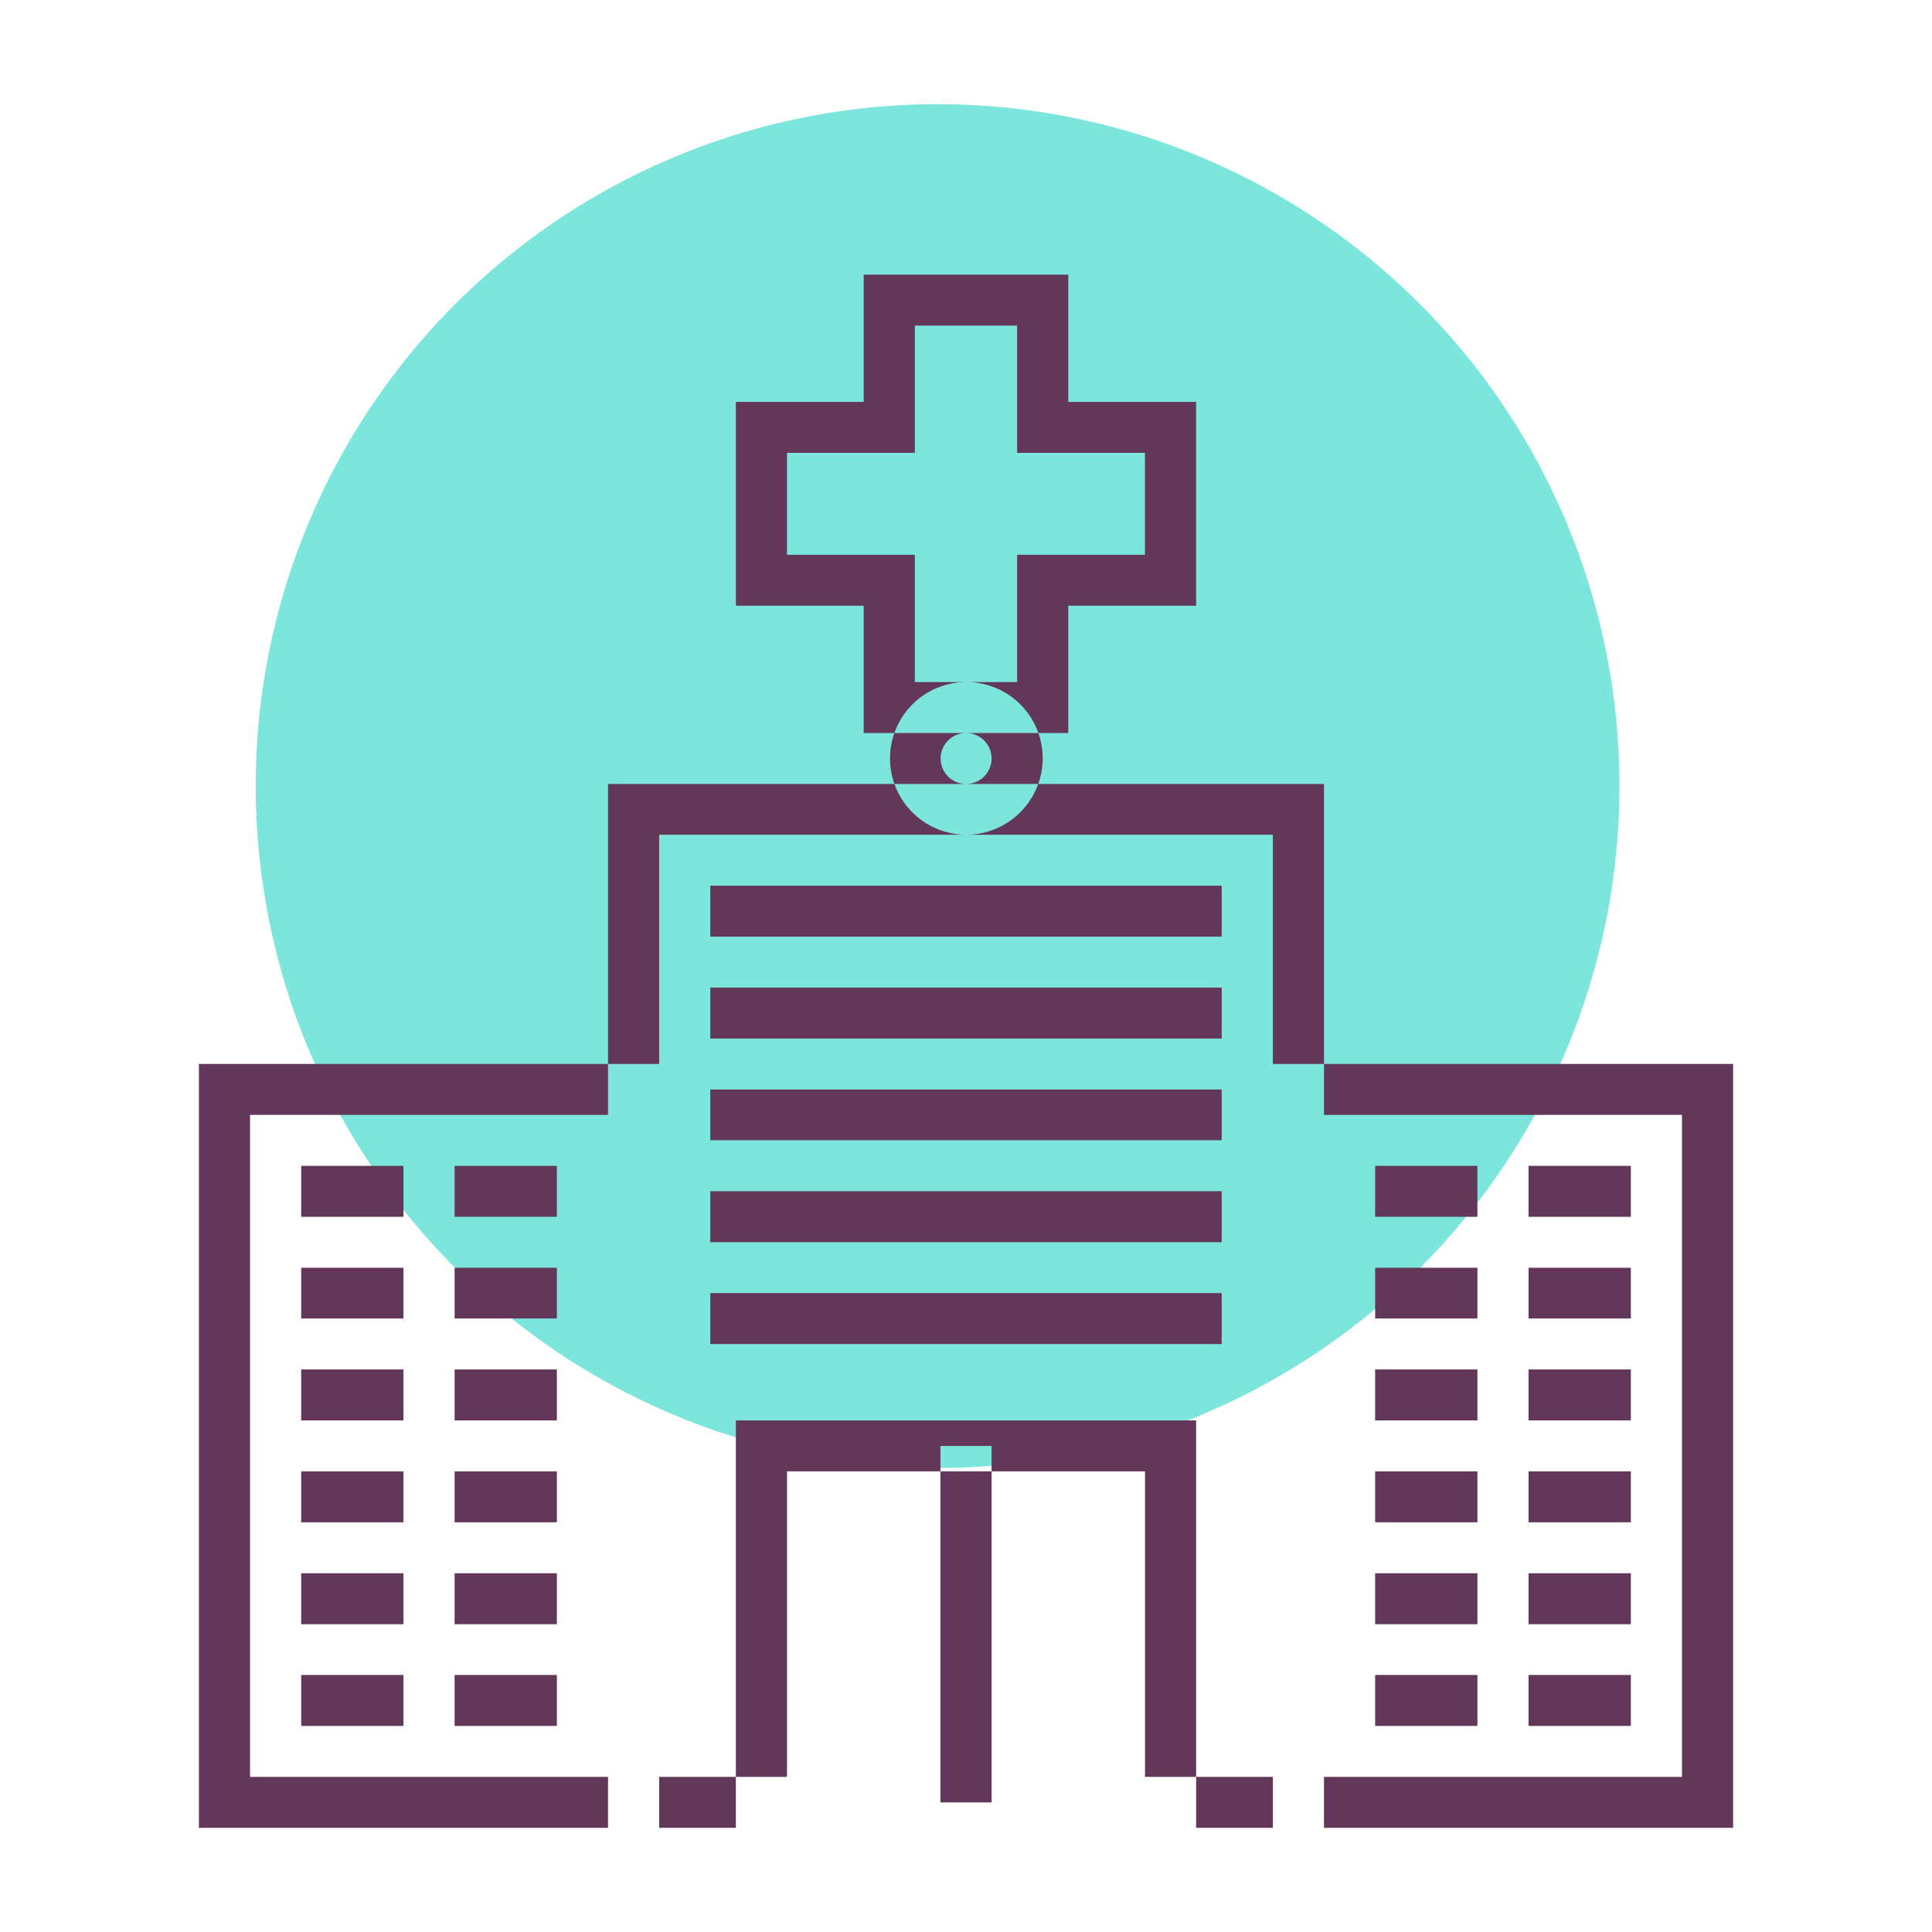 <svg id="icon2" xmlns="http://www.w3.org/2000/svg" width="102" height="102" viewBox="0 0 102 102">
  <defs>
    <style>
      .cls-1 {
        fill: #7ce6dc;
      }

      .cls-2 {
        fill: #63375a;
        fill-rule: evenodd;
      }
    </style>
  </defs>
  <circle id="Ellipse_7_copy" data-name="Ellipse 7 copy" class="cls-1" cx="49.5" cy="41.5" r="36"/>
  <path class="cls-2" d="M919.9,2522.2H909.1v-6.72h-6.75v-10.76h6.75V2498h10.8v6.72h6.75v10.76H919.9v6.72Zm-8.1-2.69h5.4v-6.72h6.75v-5.38H917.2v-6.72h-5.4v6.72h-6.75v5.38h6.75v6.72Zm2.7,8.06a4.03,4.03,0,1,1,4.05-4.03A4.046,4.046,0,0,1,914.5,2527.57Zm0-5.37a1.345,1.345,0,1,0,1.35,1.34A1.346,1.346,0,0,0,914.5,2522.2Zm18.9,57.8H895.6v-55.11h37.8V2580Zm-35.1-2.69h32.4v-49.74H898.3v49.74Zm0,2.69H874v-40.33h24.3V2580Zm-21.6-2.69h18.9v-34.95H876.7v34.95ZM955,2580H930.7v-40.33H955V2580Zm-21.6-2.69h18.9v-34.95H933.4v34.95Zm-6.75,2.69h-24.3v-21.51h24.3V2580Zm-21.6-2.69h18.9v-16.13h-18.9v16.13Zm10.8,1.35h-2.7v-18.82h2.7v18.82Zm25.65-30.92h-5.4v-2.69h5.4v2.69Zm8.1,0h-5.4v-2.69h5.4v2.69Zm-8.1,5.37h-5.4v-2.68h5.4v2.68Zm8.1,0h-5.4v-2.68h5.4v2.68Zm-8.1,5.38h-5.4v-2.69h5.4v2.69Zm8.1,0h-5.4v-2.69h5.4v2.69Zm-8.1,5.38h-5.4v-2.69h5.4v2.69Zm8.1,0h-5.4v-2.69h5.4v2.69Zm-8.1,5.38h-5.4v-2.69h5.4v2.69Zm8.1,0h-5.4v-2.69h5.4v2.69Zm-8.1,5.37h-5.4v-2.69h5.4v2.69Zm8.1,0h-5.4v-2.69h5.4v2.69Zm-64.8-26.88h-5.4v-2.69h5.4v2.69Zm8.1,0h-5.4v-2.69h5.4v2.69Zm-8.1,5.37h-5.4v-2.68h5.4v2.68Zm8.1,0h-5.4v-2.68h5.4v2.68Zm-8.1,5.38h-5.4v-2.69h5.4v2.69Zm8.1,0h-5.4v-2.69h5.4v2.69Zm-8.1,5.38h-5.4v-2.69h5.4v2.69Zm8.1,0h-5.4v-2.69h5.4v2.69Zm-8.1,5.38h-5.4v-2.69h5.4v2.69Zm8.1,0h-5.4v-2.69h5.4v2.69Zm-8.1,5.37h-5.4v-2.69h5.4v2.69Zm8.1,0h-5.4v-2.69h5.4v2.69Zm35.1-41.67H901v-2.69h27v2.69Zm0,5.38H901v-2.69h27v2.69Zm0,5.37H901v-2.68h27v2.68Zm0,5.38H901v-2.69h27v2.69Zm0,5.38H901v-2.69h27v2.69Z" transform="translate(-863.5 -2483.5)"/>
</svg>

